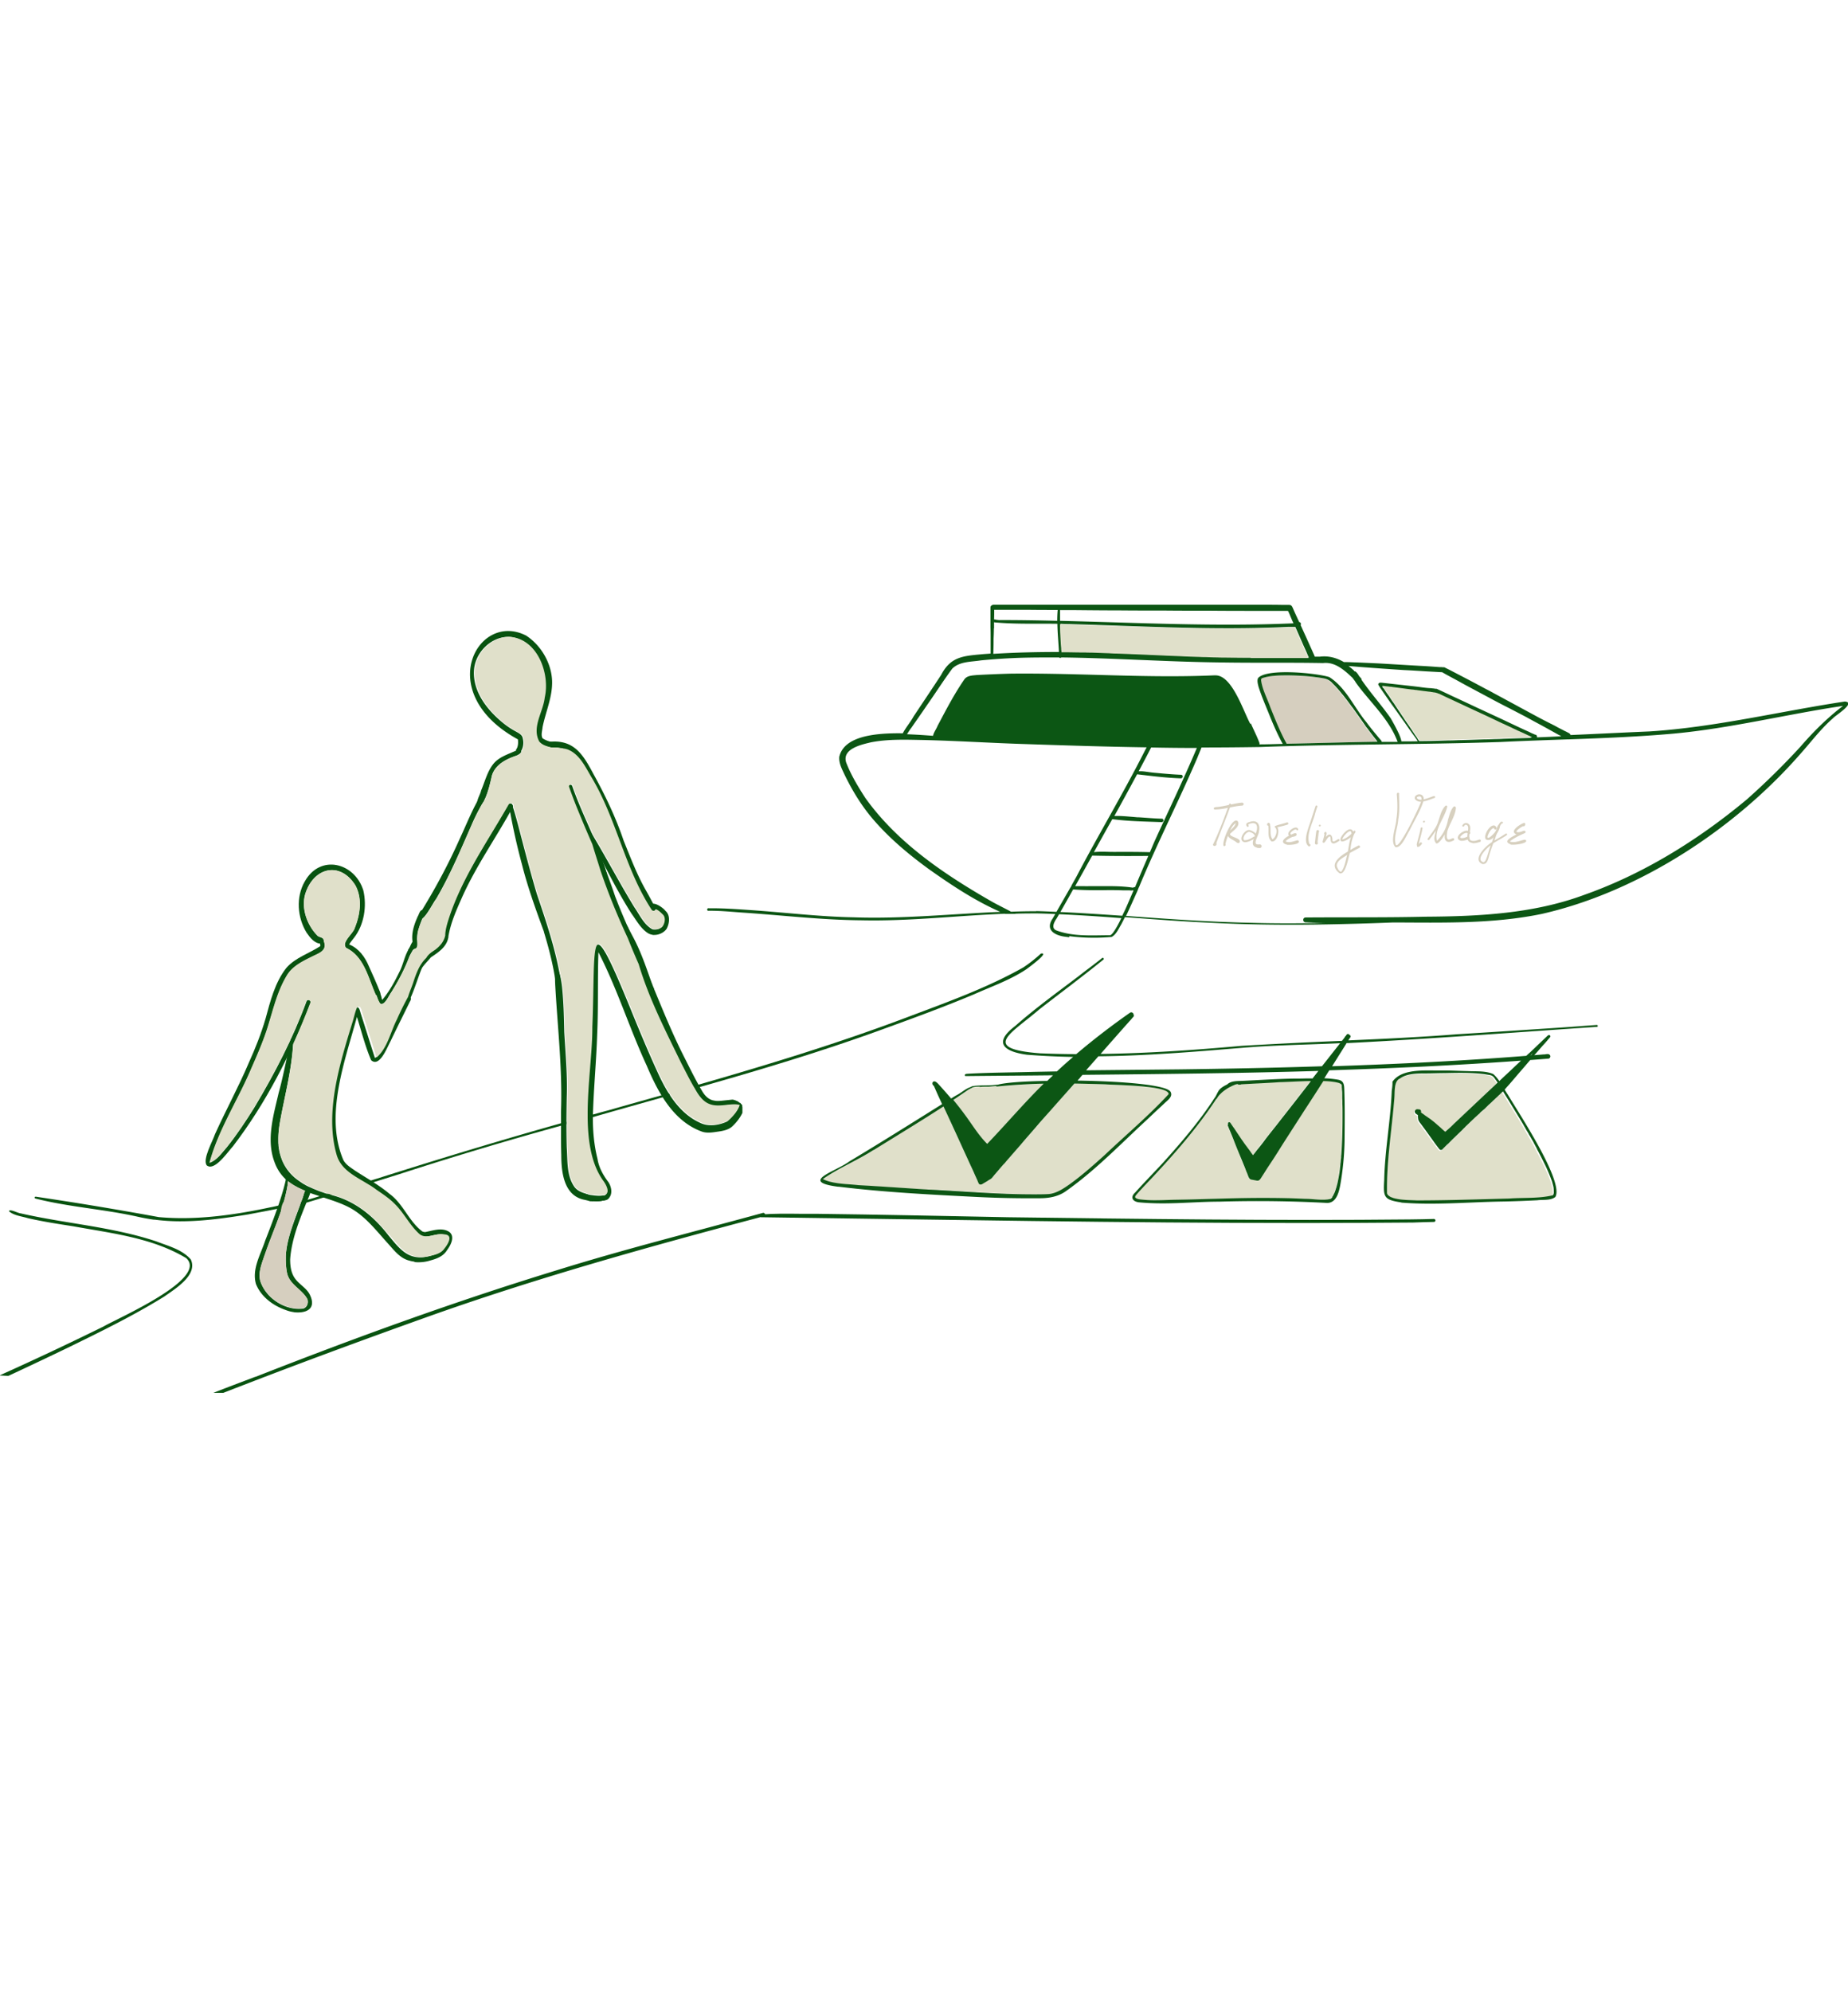 <svg xmlns="http://www.w3.org/2000/svg" width="272" height="293" fill="none"><g clip-path="url(#a)"><path fill="#085310" d="M55.543 146.55s-.207-.069-.276-.207c-1.102-2.499-1.699-5.571-4.34-6.855-.734-.871 1.057-2.087 1.286-2.958.804-1.995 1.125-4.333.07-6.259-2.297-3.623-6.2-2.568-7.372 1.33-.596 2.086.276 4.516 1.769 6.053.275.321.803.229.941.619.069.229-.046.527-.299.596-.987.046-1.699-.894-2.204-1.628-1.355-2.224-1.584-5.205-.275-7.498 2.273-4.104 7.347-2.82 8.633 1.284.551 2.339.115 5.09-1.378 6.993-.252.321-.505.62-.711.963 1.423.574 2.342 1.858 2.916 3.233.574 1.261 1.148 2.545 1.653 3.829.092.276-.16.505-.39.505h-.046.023Z"/><path fill="#085310" d="M30.792 171.656c-.115 0-.23-.069-.344-.137-.712-.849.872-3.6 1.194-4.609 1.607-3.554 3.49-6.993 5.005-10.57.942-2.086 1.791-4.219 2.434-6.42.712-2.591 1.378-5.342 3.077-7.497 1.332-1.514 3.352-2.11 4.983-3.187 0-.321-.092-.573 0-.872.137-.321.505-.137.55.161.552 1.421-.734 1.765-1.745 2.27-1.4.688-2.916 1.421-3.72 2.82-1.423 2.385-1.997 5.044-2.823 7.658-.643 2.018-1.493 3.967-2.343 5.893-1.951 4.677-4.844 9.01-6.176 13.917v-.023.046c1.056-.367 1.79-1.467 2.503-2.27 1.492-1.857 2.8-3.852 4.064-5.87 2.985-4.998 5.671-10.157 7.669-15.614.138-.367.735-.16.597.23-2.847 7.451-6.567 14.765-11.435 21.116-.666.711-2.204 2.981-3.352 2.981h-.115l-.023-.023Z"/><path fill="#085310" d="M61.01 185.665a3.885 3.885 0 0 1-.713-.137c-1.492-.344-2.388-1.674-3.375-2.729-1.538-1.719-3.077-3.668-5.074-4.861-1.24-.733-2.71-1.215-4.18-1.696l-.62-.207c-.459-.16-.918-.298-1.354-.458a10.799 10.799 0 0 1-.758-.298c-.23-.092-.459-.207-.689-.321-.069-.023-.137-.069-.206-.092 0 0-.046 0-.07-.023-.045 0-.091-.046-.114-.069-.092-.045-.16-.091-.252-.137-.115-.069-.253-.138-.368-.207-.092-.045-.16-.114-.253-.16-.091-.069-.206-.138-.298-.206l-.276-.207c-.114-.091-.206-.183-.321-.275a6.328 6.328 0 0 1-1.676-2.545c-1.263-3.302-.16-6.901.597-10.18.482-1.743.85-3.531 1.24-5.319.184-.895.367-1.766.574-2.637.367-.206.321.367.298.757v.252c-.252 3.76-1.217 7.36-1.883 11.028-.183.986-.275 1.88-.275 2.706v.412c0 .138 0 .276.023.39 0 .138 0 .252.046.39 0 .138.023.252.046.367 0 .114.046.229.069.344v.023c.023.114.045.229.091.344.023.091.046.183.092.298 0 .023 0 .046.023.068.023.092.07.184.092.276 0 0 0 .045.023.068.046.092.069.184.115.276.046.114.092.206.138.298.046.091.091.183.16.298.046.091.115.183.161.275.069.092.115.183.184.275l.207.275c.068.092.137.161.206.252 0 .023.046.046.069.069.046.069.115.115.16.184.07.068.139.137.207.206l.023.023c.092.069.161.16.253.229s.16.138.253.206c.183.138.367.276.574.413.091.069.206.138.298.206.115.069.207.138.322.184.206.137.436.252.688.367.046 0 .07.046.115.046.092.045.16.068.253.114.252.115.482.207.757.321.253.115.529.207.804.298.16.046.299.115.46.161.114.046.252.069.367.114.206.069.436.138.643.184.045 0 .069 0 .114.023 3.307.871 5.97 3.072 8.037 5.709 1.86 2.247 3.146 4.081 6.36 3.164.689-.183 1.378-.39 1.791-.986.505-.619 1.424-2.018.023-2.109-.505-.115-1.033 0-1.561.114-.735.161-1.47.344-2.136-.183-1.423-1.261-2.25-3.072-3.628-4.402-.78-.826-1.745-1.445-2.686-2.087-.092-.069-.207-.137-.299-.206-.091-.069-.206-.138-.298-.206-.207-.138-.413-.276-.643-.39-.138-.069-.276-.161-.413-.252-.712-.413-1.447-.826-2.09-1.284-.046-.046-.092-.069-.138-.115a7.335 7.335 0 0 1-1.079-.986c-.046-.046-.069-.092-.114-.138-.046-.045-.07-.091-.115-.137a36.825 36.825 0 0 0-.276-.413c-.046-.069-.069-.137-.115-.206 0 0-.069-.138-.091-.207-.024-.068-.046-.114-.07-.183a.174.174 0 0 0-.045-.092l-.07-.206c-1.836-6.237.437-13.482 2.274-19.489.253-.757.39-1.582.712-2.293.574-.413.666.573.803.917.69 2.133 1.355 4.288 2.044 6.42.023 0 .069 0 .092-.023 1.538-1.375 1.998-3.76 2.916-5.525a44.044 44.044 0 0 1 1.63-3.302s0-.023.023-.046c.092-.115.253-.183.413-.115a.412.412 0 0 1 .161.115c.138.161.046.436-.069.596-.964 1.972-1.951 3.944-2.893 5.916-.46.825-1.584 3.852-2.824 2.728-.873-2.04-1.424-4.242-2.09-6.374-1.768 6.512-4.799 14.514-1.997 21.071.39.711 1.079 1.101 1.722 1.559.78.505 1.561.986 2.342 1.468.138.091.252.16.39.252.804.527 1.608 1.077 2.342 1.697 2.021 1.467 2.848 4.058 4.822 5.525a.93.93 0 0 0 .437.092c1.125-.206 2.41-.711 3.49-.046.964.665.252 1.995-.299 2.729-.528.871-1.47 1.238-2.41 1.49a5.788 5.788 0 0 1-1.746.275c-.23 0-.436 0-.666-.046l.046-.046Z"/><path fill="#085310" d="M56.118 147.742s-.115-.023-.184-.069a4.295 4.295 0 0 1-.643-2.132c.322-.711.873 1.192.896 1.399 0 .068.045.137.068.206 1.102-1.284 1.883-2.797 2.618-4.288.551-1.146.735-2.499 1.515-3.508.092-.091.23-.091.345 0a.284.284 0 0 1 .092.321c-.184.413-.46.803-.62 1.215-.69 1.812-1.608 3.531-2.64 5.182-.3.367-.827 1.674-1.401 1.674h-.046Zm3.72-.114s-.069-.023-.092-.092c.138-1.009.643-1.949.965-2.935.436-1.33.895-2.637 1.928-3.623.322-.55.827-.871 1.332-1.215.689-.504 1.24-1.146 1.424-1.949.137-.39.711-.16.574.23-.276 1.352-1.493 2.132-2.55 2.843-.39.481-.849.917-1.216 1.421-.367.413-1.768 5.342-2.342 5.342l-.023-.022Zm1.332-8.14c-.161 0-.345-.275-.368-.504-.367-1.399.115-2.866.689-4.128.206-.321.321-1.1.827-.894.137.069.206.252.16.413-.275.734-.597 1.444-.826 2.201-.322.917-.276 1.766-.253 2.683-.046.183-.138.252-.23.252v-.023Zm-17.912 53.606a4.601 4.601 0 0 1-1.17-.298c-1.884-.642-3.652-1.949-4.41-3.829-.642-2.201.69-4.356 1.355-6.397a159.596 159.596 0 0 0 1.745-4.631c.07-.184.115-.344.184-.528.39-1.146.758-2.315 1.033-3.485.023-.069.046-.206.07-.367.068-.389.137-.894.413-.665-.023.321-.046.619-.092.94v.046a2 2 0 0 1-.046.367v.069c0 .092-.023.206-.046.298a28.48 28.48 0 0 1-.643 2.683c-.046.183-.115.344-.16.527a30.49 30.49 0 0 1-.46 1.33c-.046.137-.092.252-.138.39-.574 1.582-1.24 3.164-1.79 4.746-.047.137-.093.252-.139.39-.068.183-.114.343-.183.527-.368 1.078-.758 2.155-.482 3.279.803 2.568 3.72 4.448 6.36 4.081.574-.207.735-.803.597-1.33-.758-1.444-2.572-2.109-2.985-3.783a9.419 9.419 0 0 1-.207-2.247v-.344c0-.115 0-.229.023-.344 0-.206.046-.413.07-.619.298-2.086 1.124-4.15 1.859-6.168.046-.137.115-.298.16-.435 0 0 .024-.069.047-.115.046-.115.069-.206.114-.321.046-.115.092-.252.138-.367.069-.16.115-.344.16-.504.047-.092.07-.207.093-.298 0-.069.046-.138.069-.207.023-.068.069-.137.092-.206.114-.161.252-.252.482-.183.183.068.298.275.275.481v.069c-.115.298-.23.619-.367.917-.07.138-.115.298-.184.436-1.08 2.682-2.181 5.434-2.388 8.323 0 1.031.138 2.086.78 2.911.644.849 1.677 1.353 2.136 2.339.896 1.88-.321 2.568-1.745 2.568-.206 0-.436 0-.666-.046h.046Z"/><path fill="#085310" d="M65.692 138.089s-.069 0-.092-.023c-.16-.068-.16-.298-.16-.435.045-.665.206-1.353.39-1.972 1.928-6.236 5.763-11.602 8.955-17.242.252-.39.918 0 .666.413-2.48 4.539-5.511 8.781-7.578 13.527-.734 1.651-1.47 3.348-1.814 5.113-.046.23-.091.642-.344.642h-.046l.023-.023Zm-3.833-2.82s-.115-.023-.138-.069c-.207-.298.069-.687.206-.963 2.136-3.462 4.065-7.039 5.718-10.753 1.033-2.201 1.883-4.425 3.145-6.489v.184c0 .183.046.344.161.481.07.092.161.138.276.184a31.204 31.204 0 0 0-1.837 3.599c-1.63 3.715-3.169 7.383-5.212 10.868-.414.482-1.608 2.958-2.273 2.958h-.046Zm14.098-24.9c.092-.115.207-.252.299-.39 0 .184 0 .367.045.528a2.315 2.315 0 0 0-.344-.161v.023Zm10.537 65.896c-.16-.207-.298-.436-.459-.642.23.114.482.183.735.252.069.115.138.206.184.298.046.092.114.184.16.275-.23-.046-.436-.114-.643-.16l.023-.023Zm2.895-.069s-.16-.115-.23-.138c-.046-.045-.092-.114-.138-.16.69-.39.092-1.468-.23-1.926-4.132-5.434-1.652-16.119-1.698-22.699.505-12.656-.735-18.664 5.878-2.407 1.194 2.934 2.41 5.846 3.72 8.712 1.354 3.027 3.191 6.214 6.314 7.635 1.24.642 2.824.39 4.041-.183.804-.734 1.676-1.651 1.837-2.751.023 0 .046.022.069.045l.138.138c.046.046.069.092.114.138 0 0 .023.045.046.068v.069c0 .069 0 .138.023.184v.848c-.344.734-.872 1.398-1.4 1.903-.551.573-1.355.734-2.113.848-.803.115-1.63.275-2.411.023-4.248-1.513-6.498-5.801-8.15-9.698-2.55-5.503-4.34-11.327-7.119-16.715-.138 4.012 0 8.071-.184 12.083-.115 3.646-.459 7.36-.597 10.983-.115 2.453.046 4.952.643 7.337.207 1.307.85 2.43 1.63 3.462.575.94.529 1.949-.068 2.43-.046-.069-.115-.137-.184-.206l.069-.023Zm-3.354-.298s.023.069.046.092a.175.175 0 0 0-.046-.092Z"/><path fill="#085310" d="M80.065 137.126c-1.194-3.255-2.388-6.534-3.237-9.905a92.869 92.869 0 0 1-1.837-8.254c-.046-.252-.16-.596.115-.711.138-.045.275.069.275.184.345 1.009.62 2.018.896 3.049.872 3.348 1.745 6.718 2.732 10.043 1.378 4.081 2.801 8.254 3.49 12.542-.092.114-.183.252-.206.389-.092.321-.115.665-.184.986-.046.23-.092.482-.138.711-.275-3.072-1.033-6.122-1.929-9.057l.023.023Zm13.823 4.265c-2.158-4.265-4.064-8.644-5.58-13.138-.413-1.307-.849-2.614-1.216-3.921.046.115.115.207.16.298.253.436.506.872.758 1.33.184.39.345.871.69 1.147a.723.723 0 0 0 .16.114c.574 1.582 1.17 3.141 1.676 4.678a101.054 101.054 0 0 0 2.939 6.855c.046.092.092.206.115.298.16.39.321.803.505 1.192.138.276.253.574.367.872.046.114.115.252.161.39a.749.749 0 0 0-.758-.069l.023-.046Zm-17.955-31.022s.092-.137.115-.183c.23-.436.23-.917.183-1.376-12.56-6.856-5.9-18.939 1.217-15.27 2.205 1.444 3.72 4.058 3.812 6.672.069 2.362-.942 4.517-1.4 6.787-.047.573-.276 1.169 0 1.651.688.458 1.492.596 2.295.756.138.252.322.459.528.642l.161.161c-.482-.138-.987-.184-1.47-.207h-.32c-.667-.16-1.332-.344-1.792-.871-1.125-2.109.574-4.356.804-6.489.826-3.53-1.08-8.598-5.12-8.919-2.733-.069-5.098 2.408-5.19 5.067-.115 3.096 1.998 5.732 4.271 7.59a11.8 11.8 0 0 0 1.975 1.307c.39.229.872.458.941.963a2.44 2.44 0 0 1-.413 2.132 1.553 1.553 0 0 0-.666-.413h.069Z"/><path fill="#085310" d="M70.492 118.463s-.138-.046-.23-.092c-.138-.688.413-1.376.551-2.041.528-1.238.873-2.636 1.653-3.714.919-1.307 2.48-1.628 3.812-2.316a.366.366 0 0 1 .344.046c.345.39-.298.711-.597.848-1.515.505-3.122 1.307-3.627 2.935-.138.642-.919 4.334-1.837 4.334h-.069Zm25.578 15.614s-.206-.069-.252-.161c-3.995-6.075-5.19-13.458-8.932-19.626-.872-1.49-1.745-3.325-3.467-3.967-.184-.068-.39-.091-.574-.137a5.203 5.203 0 0 0-1.447-.184 2.312 2.312 0 0 1-.62-.252c-.206-.114-.321-.527 0-.573 3.674-.413 5.029 1.834 6.567 4.723 1.746 3.164 3.307 6.42 4.455 9.836 1.01 2.477 1.952 4.999 3.283 7.314.483.849.896 1.651 1.355 2.5.092.16.069.389-.115.481-.069.046-.114.046-.183.046h-.069Zm-6.935-5.388h-.069a180.593 180.593 0 0 1-3.995-9.149c-.482-1.215-.964-2.43-1.4-3.668-.115-.344.413-.55.55-.206 1.493 4.31 3.79 8.345 5.03 12.725.16.091.068.344-.116.344v-.046Z"/><path fill="#085310" d="M96.047 137.562a1.785 1.785 0 0 1-.666-.229c-1.08-.688-1.7-1.88-2.434-2.889-1.447-2.27-2.71-4.632-3.95-7.039-.85-1.789-1.814-3.531-2.571-5.365 0-.161.252-.161.275 0 .276.481.574.917.85 1.398 1.975 3.325 3.788 6.764 5.81 10.066.803 1.146 1.4 2.568 2.663 3.255.459.115.987 0 1.354-.321.414-.458.574-1.398.07-1.834-.3-.321-.69-.688-1.103-.802-.252-.069-.666-.115-.62-.482.253-.894 1.883.252 2.204.711.758.642.62 1.857.184 2.66-.39.55-1.102.894-1.79.894h-.276v-.023Zm-9.046 39.23c-.16 0-.344-.069-.505-.115-.184-.045-.345-.091-.482-.114-3.031-.596-3.399-4.059-3.399-6.581-.069-2.109-.023-4.218-.045-6.328.23-6.259-.506-12.473-.85-18.709-.184-3.921.712-2.431 1.01.321.23 2.178.276 4.425.322 6.603.183 3.187.482 6.374.367 9.561-.046 2.476-.069 4.976 0 7.429.138 1.995-.046 4.127 1.125 5.801.39.527.965.779 1.562.963.23.091.436.16.688.229.07.115.138.206.184.298.115.206.23.413.367.619h-.367l.023.023Zm22.02-13.757s-.046-.206-.069-.298c-.712-.229-1.447-.137-2.182-.069-.757.092-1.515.161-2.25-.068-1.01-.321-1.653-1.193-2.181-2.064-.758-1.307-1.447-2.637-2.136-3.989-2.41-4.976-5.005-9.951-6.475-15.294-.069-.389-.688-2.269 0-1.696.023.069.07.16.092.206 2.411 5.388 4.386 10.96 7.095 16.21.781 1.56 1.585 3.165 2.48 4.678.367.596.873 1.123 1.561 1.284.092 0 .184.046.253.046.413.091 1.056 0 1.699-.069.299-.023.62-.069.919-.092.091 0 .183.046.275.069.092.023.161.046.253.092.092.045.183.068.252.114.023 0 .046.023.069.046.069.046.115.092.184.138l.138.137c.046.046.068.092.114.138 0 0 .023.046.046.069v.068c0 .069 0 .138.023.184v.413c-.137-.023-.252-.138-.298-.299l.138.046Z"/><path fill="#085310" d="m108.975 162.324-.069-.068c.046.023.069.068.115.091l-.023-.023h-.023Zm-21.606 14.285c-.138 0-.253-.046-.345-.046-.344-.115-1.79-.321-1.584-.803.069-.137.23-.16.344-.091 1.126.206 2.32.412 3.468.252.114 0 .252.023.321.137.184.505-.46.642-1.171.642-.367 0-.758-.045-1.033-.068v-.023Z"/><path fill="#085310" d="M87.345 176.678a2.248 2.248 0 0 1-.574-.115 4.888 4.888 0 0 1-.804-.298.156.156 0 0 1-.092-.184c.069-.16.23-.068.344-.045.965.137 1.906 0 2.87-.092.115 0 .207.092.253.206 0 .459-.597.596-1.217.596-.252 0-.528 0-.757-.046l-.023-.022Z"/><path fill="#085310" d="M87.16 176.723c-.252-.045-.459-.068-.573-.137-.184-.092-.781-.206-.666-.482a.123.123 0 0 1 .183-.023c.965.184 1.93.069 2.87-.16a.355.355 0 0 1 .368.206c.069.482-.712.642-1.47.642-.252 0-.505 0-.711-.046Z"/><path fill="#085310" d="M87.093 176.723s-.184-.023-.253-.045c-.344-.092-.643-.253-.987-.367-.16-.092 0-.321.115-.253.918.344 1.928.069 2.87-.068a.282.282 0 0 1 .321.183c.07.436-.78.596-1.492.596-.207 0-.413 0-.574-.023v-.023Zm8.174-32.626s-.091-.023-.114-.069c-.919-1.972-1.723-3.99-2.641-5.984a29.788 29.788 0 0 0-.574-1.239c-.046-.091 0-.183.092-.229.092-.046.183 0 .23.092.459 1.009.918 1.995 1.377 2.98.643 1.376 1.286 2.752 1.837 4.173.092.138-.046.298-.184.298h-.023v-.022Z"/><path fill="#085310" d="M95.565 144.67s-.07 0-.115-.069c-1.355-2.476-2.411-5.136-3.536-7.75-.23-.55-.46-1.077-.712-1.628-.046-.091 0-.183.069-.229.069-.046.184 0 .23.069a165.774 165.774 0 0 0 2.09 4.7c.09.321 2.456 4.861 1.974 4.861v.046Z"/><path fill="#085310" d="M95.404 144.67s-.183-.069-.23-.184c-1.699-3.141-2.87-6.534-4.316-9.813-.115-.229.252-.39.344-.161 1.401 3.073 2.618 6.237 4.133 9.241.092.275.529.573.253.848a.248.248 0 0 1-.16.069h-.024Z"/><path fill="#085310" d="M95.978 145.862s-.207-.092-.23-.206a76.67 76.67 0 0 0-3.1-7.544c-.23-.527-.505-1.054-.757-1.582-.07-.114 0-.275.115-.344.137-.068.275 0 .344.115.23.459.482.94.712 1.376 1.286 2.338 2.135 4.929 3.008 7.428.069.23.344.528.046.688-.023 0-.07.023-.092.023h-.046v.046ZM22.71 179.498a29.914 29.914 0 0 1-2.411-.436c-4.983-1.123-10.15-1.422-15.086-2.683-.069-.023-.138-.091-.115-.16 0-.069.092-.115.161-.115 6.039.894 12.1 1.903 18.093 3.004 5.488.504 11.114-.298 16.487-1.445.39-.068.758-.16 1.148-.252l.55-.137h.116c.046 0 .092.068.114.114v.252l-.023.023s-.045.046-.068.046h-.023c-.046.023-.092.046-.161.069-.069 0-.16.023-.23.023-.16.023-.298.069-.459.092-1.423.298-2.847.55-4.27.825-3.261.527-6.59 1.009-9.92 1.009a28.29 28.29 0 0 1-3.926-.252l.023.023ZM0 202.38a482.638 482.638 0 0 0 15.2-7.153c2.136-1.239 15.568-7.062 12.193-10.089-5.006-3.003-10.976-3.645-16.624-4.677-2.227-.344-4.455-.688-6.659-1.192-.918-.276-2.066-.39-2.778-1.009 0-.275.55-.092 1.033.091.299.115.574.207.666.207 6.613 1.513 13.501 1.972 19.976 4.127 1.768.688 3.812 1.192 5.075 2.66 1.079 2.292-2.32 4.333-3.904 5.456-4.477 2.775-9.207 5.09-13.937 7.406a643.573 643.573 0 0 1-9.001 4.265c-.413 0-.804-.046-1.217-.046L0 202.38Zm37.633.229c14.603-5.732 29.344-11.097 44.338-15.683 10.011-3.118 20.206-5.663 30.332-8.437a.259.259 0 0 1 .298.206c.023.138-.068.252-.206.298-16.624 4.403-33.18 8.988-49.39 14.766-10.08 3.6-20.137 7.314-30.125 11.212h-1.47c2.044-.803 4.11-1.582 6.177-2.362h.046Zm6.729-25.771c1.309-.39 2.617-.78 3.926-1.192.207.069.437.137.643.183-1.584.482-3.145.963-4.73 1.422.046-.138.115-.298.16-.436v.023Zm9.275-2.82c.62-.183 1.24-.39 1.86-.573 9.253-2.935 18.53-5.755 27.875-8.369v.367a551.116 551.116 0 0 0-24.638 7.36l-4.684 1.467a3.99 3.99 0 0 1-.413-.252Zm32.767-9.768c1.034-.275 2.067-.573 3.123-.848 2.962-.848 5.924-1.674 8.909-2.522.069.092.138.206.184.298-4.041 1.146-8.083 2.27-12.124 3.439h-.069v-.39l-.023.023Zm15.545-4.379c10.7-3.072 21.377-6.305 31.779-10.249 5.717-2.155 11.549-4.241 16.876-7.245a20.267 20.267 0 0 0 2.595-2.041c1.424-.275-1.952 2.156-2.09 2.27-2.388 1.605-5.12 2.545-7.738 3.715-4.156 1.742-8.357 3.301-12.605 4.838-9.391 3.462-18.989 6.328-28.633 9.056-.069-.114-.115-.206-.184-.298v-.046Z"/><path fill="#085310" d="M112.005 179.131c-.114-.046-.16-.184-.114-.275.046-.092.137-.115.229-.138 1.883-.137 3.766-.114 5.649-.092h2.388c9.414.115 18.828.321 28.242.505 19.724.252 39.425.527 59.149.321 1.171 0 2.342-.046 3.513-.069.275 0 .298.436 0 .436-1.034.023-2.067.046-3.077.091-5.465.046-10.93.069-16.372.069-26.543 0-53.086-.504-79.607-.848Zm24.5-4.058c-3.398-.207-6.773-.459-10.172-.642-.918-.115-1.951-.138-2.962-.276-.803-.114-1.584-.275-2.25-.619 1.493.757 3.536.688 5.189.895 3.399.183 6.797.435 10.172.642 5.97.275 11.94.871 17.91.687 1.148-.137 2.113-.802 3.031-1.444 1.814-1.307 3.49-2.797 5.143-4.288 3.123-2.98 6.475-5.8 9.414-8.965-2.916 3.165-6.268 5.985-9.414 8.965-1.676 1.491-3.329 2.981-5.143 4.288-.918.619-1.883 1.307-3.031 1.444-.781.023-1.584.046-2.365.046-5.189 0-10.378-.481-15.545-.71l.023-.023Zm31.366 1.444c-.253-.046-.62-.069-.781-.298v-.046.023c.184.229.528.252.781.298 1.63.206 3.26.069 4.89.023 4.57-.069 9.116-.298 13.685-.275 1.906 0 3.835.046 5.741.137 1.239 0 2.502.298 3.696 0 .138-.137.253-.298.368-.504l.138-.275c-.046.092-.069.16-.115.229 0 0 0 .023-.023.046v.023c0 .023-.023.046-.046.069 0 0 0 .023-.023.046v.045c0 .023-.046.069-.069.092 0 .023-.046.046-.069.069 0 0 0 .023-.023.023l-.023.023-.069.069c-1.194.321-2.457.022-3.696 0-1.906-.115-3.835-.138-5.741-.138-4.569 0-9.115.206-13.685.275-.964 0-1.906.069-2.87.069-.666 0-1.355-.023-2.021-.115l-.045.092Z"/><path fill="#D6CFBF" d="M189.179 109.177c-.872-1.628-1.561-3.348-2.25-5.09-.459-1.307-1.148-2.522-1.355-3.921v-.183c0-.023 0-.046.023-.07 0 0 0-.022.046-.045l.046-.046s.023 0 .023-.023c1.24-.413 2.595-.413 3.903-.413 1.7.046 3.399.138 5.052.436.459.069.895.298 1.263.619.206.184.39.39.574.596a2.4 2.4 0 0 1 .229.253c.115.114.207.252.322.366.138.161.275.344.413.505.115.16.253.298.368.458.091.115.16.23.252.321l.207.275c.138.184.252.344.39.528l.207.275c.138.183.252.367.39.527.138.184.253.367.39.551.414.596.827 1.192 1.24 1.765.046.046.069.115.115.161.115.16.23.321.368.481.321.436.665.871 1.01 1.307.069.092.161.206.252.344-4.477.069-8.932.206-13.409.298a1.027 1.027 0 0 0-.138-.275h.069Z"/><path fill="#0C5614" d="M157.354 137.929c-.275-.046-.551-.069-.826-.115-1.539-.275-2.664-1.123-1.562-2.682.115-.207.23-.413.368-.619a97.783 97.783 0 0 0-2.595-.092c-1.102 0-2.227 0-3.329.046 0 0 .046 0 .046.023h-1.493s-.046 0-.069-.023c-7.049.275-14.075 1.123-21.124.963-5.809-.046-11.573-.734-17.359-1.124-1.699-.114-3.421-.298-5.12-.275h-.046c-.069 0-.161-.069-.161-.16 0-.138.115-.253.253-.207 1.997-.023 3.972.115 5.947.252 5.12.344 10.263.986 15.384 1.078 7.209.252 14.373-.504 21.56-.802-3.719-1.628-7.164-3.921-10.47-6.26-2.87-2.086-5.603-4.356-7.968-7.039-1.814-2.04-3.26-4.379-4.454-6.832-.39-.849-.896-1.743-.804-2.706.712-2.935 4.937-3.508 9.345-3.439.437-.849 1.126-1.628 1.585-2.476 1.355-2.041 2.732-4.082 4.064-6.122 1.378-2.637 3.146-2.775 5.878-3.027.459-.046.942-.069 1.401-.114v-2.362c0-.504 0-1.009-.023-1.513v-2.798c0-.137 0-.275.115-.366a.595.595 0 0 1 .298-.138h39.792c.941 0 1.883 0 2.824.023h.85c.138 0 .275 0 .39.092.069.046.115.137.161.206 0 .023.023.069.046.092.298.71.643 1.421.964 2.132.138 0 .253.138.253.275 0 .069 0 .115-.046.16.275.597.528 1.17.804 1.766.229.505.459 1.032.688 1.536.184.39.345.78.529 1.17.022.069.045.114.068.183h.758c1.286-.16 2.48.183 3.536.803h.413c.483 0 .965.045 1.447.045l3.077.138c2.089.115 4.202.252 6.291.367.942.046 1.883.115 2.824.183.161 0 .322 0 .483.023h.206c.046 0 .115.046.161.069l.689.344c1.722.894 3.444 1.788 5.143 2.705.437.23.896.459 1.332.711.436.23.85.459 1.286.688.872.482 1.745.94 2.617 1.422l2.549 1.375c.643.344 1.309.688 1.952 1.009.023 0 .069.023.092.046.275.138.551.275.826.436.345.183.712.367 1.057.55l.137.069c.069.023.161.068.23.114.115.046.207.115.321.161 0 0 .161.114.207.229v.046c3.88-.161 7.738-.367 11.618-.527 9.713-.619 19.196-2.958 28.771-4.403 1.722.161-1.47 2.087-1.768 2.477-1.791 1.559-3.215 3.485-4.799 5.25-9.598 10.983-23.696 20.269-38.024 23.525-7.187 1.49-14.557 1.284-21.882 1.261-8.771.344-17.565.504-26.337.068-4.385-.183-8.771-.527-13.157-.848a43.01 43.01 0 0 1-.551 1.078c-.39.642-.711 1.444-1.4 1.834-.85.069-1.722.115-2.572.115-1.217 0-2.434-.069-3.651-.23l-.046.161Zm-1.86-2.729c-.367.528-.826 1.445.046 1.743 2.48.917 5.236.688 7.807.688.184 0 .345-.23.459-.344.483-.665.873-1.422 1.24-2.178-3.054-.23-6.107-.436-9.161-.574-.138.23-.253.436-.391.665Zm20.689-23.57c-2.71 6.305-5.81 12.381-8.45 18.71 0 0 0 .045-.023.068a5.246 5.246 0 0 0-.23.528c-.023.091-.069.16-.092.229-.551 1.215-1.079 2.43-1.653 3.623 6.085.435 12.17.894 18.254 1.008 3.72.115 7.417.092 11.137.023-.988 0-1.975-.045-2.962-.091-.437 0-.483-.688 0-.711 5.901-.046 11.825.023 17.726-.115 7.807-.046 15.843-.458 23.214-3.187 8.794-3.095 16.899-8.139 24.04-14.101a107.75 107.75 0 0 0 7.83-7.703c1.906-2.202 3.972-4.265 6.291-6.031-8.334 1.239-16.532 3.302-24.936 4.082-5.143.458-10.332.665-15.498.848h-.161c-3.307.115-6.613.229-9.919.39-11.78.39-23.559.298-35.338.733-2.847.046-5.717.069-8.565.069-.206.528-.436 1.055-.642 1.582l-.023.046Zm-20.138 22.584c3.054.138 6.085.344 9.139.551.138-.321.299-.619.436-.917.414-.918.804-1.858 1.217-2.798-.046 0-.069-.023-.114-.046-.138.069-.299.046-.46.023h-.918a47.827 47.827 0 0 0-3.1-.023c-1.447 0-2.87 0-4.294-.114a249.584 249.584 0 0 1-1.906 3.37v-.046Zm-3.513-.137c.988.023 1.975.069 2.962.115.666-1.17 1.332-2.316 1.998-3.486 0 0 .069-.114.115-.16.046-.092.092-.183.138-.298.298-.55.62-1.078.895-1.628 3.192-6.053 6.728-11.946 9.828-18.067.091-.184.206-.39.298-.574-6.199-.091-12.399-.298-18.599-.504-4.73-.161-9.46-.459-14.213-.573-2.594-.046-5.212-.161-7.784.344-1.446.344-4.247.963-3.627 2.957.711 1.858 1.745 3.554 2.824 5.228 4.684 6.557 11.549 11.189 18.415 15.133.987.573 2.02 1.054 3.031 1.605a89.49 89.49 0 0 1 3.513-.069h.16l.046-.023Zm14.236-3.462s.184-.069.299-.069a278.074 278.074 0 0 1 1.952-4.586c-2.756.023-5.511.023-8.266-.046-.827 1.491-1.654 2.981-2.503 4.494h1.125c.39 0 .735.023.826 0h3.008c1.217 0 2.411.046 3.582.23l-.023-.023Zm-5.763-5.205c.597-.092 1.584-.069 2.342-.046.482 0 .873.023.988 0 1.63 0 3.26 0 4.913.046.23-.527.437-1.032.666-1.559 2.09-4.586 4.294-9.148 6.246-13.78-2.251 0-4.478-.023-6.728-.069-.597 1.17-1.217 2.339-1.837 3.508.482-.046 1.01.046 1.515.115.345.046.689.092 1.034.115 1.217.114 2.48.229 3.697.275.137 0 .229.114.229.252 0 .137-.115.275-.252.275-2.159-.069-4.317-.344-6.453-.596a531.543 531.543 0 0 1-3.352 6.145c.597-.046 1.538.023 2.319.091.643.046 1.171.115 1.263.092 1.148.069 2.296.184 3.444.206.115 0 .207.138.207.276 0 .137-.138.229-.276.229-2.411-.092-4.844-.115-7.255-.436a523.352 523.352 0 0 0-2.733 4.907l.023-.046Zm23.099-18.962c.414.963.896 1.88 1.263 2.866a.392.392 0 0 1 0 .23c1.148 0 2.296-.046 3.444-.069-.046-.069-.092-.161-.137-.229-.712-1.33-1.309-2.706-1.86-4.082-.551-1.375-1.148-2.728-1.585-4.127-.092-.389-.229-.848-.069-1.238 1.217-1.49 8.634-.756 10.494-.16 2.457 1.559 3.651 4.471 5.465 6.649.597.825 1.262 1.605 1.905 2.384.115.138.322.321.345.505h2.342c-1.263-3.416-4.11-5.87-6.177-8.759-.092-.206-.298-.412-.436-.642-1.217-1.146-2.595-2.407-4.363-2.2-2.434-.047-4.845-.047-7.278-.047-2.664 0-5.304 0-7.968-.046-7.761-.091-15.522-.642-23.283-.733-.046.023-.069.069-.138.069h-.045c-.046 0-.092-.023-.138-.07-1.814 0-3.651 0-5.465.047a88.647 88.647 0 0 0-6.062.39c-1.423.229-3.123.137-4.202 1.215-1.309 1.765-2.48 3.622-3.742 5.411-.758 1.123-1.539 2.224-2.297 3.324-.114.115-.367.528-.62.917 1.309.046 2.618.138 3.835.23.092-.505.505-1.032.666-1.468 1.24-2.338 2.457-4.7 3.972-6.878.413-.528 1.148-.528 1.768-.596 1.676-.092 3.353-.16 5.029-.207 4.271-.046 8.541.07 12.812.184 5.695.16 11.389.32 17.083.069h.253c2.457 0 4.087 5.296 5.12 7.153l.069-.092Zm1.676-6.649s-.023 0-.046.023l-.045.046-.046.046s-.023.046-.023.069v.183c.206 1.376.895 2.614 1.354 3.921.689 1.719 1.378 3.439 2.251 5.09.046.069.114.16.137.275 4.455-.092 8.932-.229 13.387-.298-.092-.115-.161-.252-.253-.344-.344-.436-.689-.871-1.01-1.307-.115-.16-.23-.321-.367-.481a.699.699 0 0 1-.115-.161c-.414-.596-.827-1.192-1.24-1.765-.138-.184-.253-.367-.39-.551-.138-.183-.253-.367-.391-.527l-.206-.275c-.138-.184-.253-.344-.391-.528a28.112 28.112 0 0 1-.206-.275c-.092-.114-.161-.206-.253-.321a6.689 6.689 0 0 0-.367-.458c-.138-.161-.276-.344-.414-.505-.115-.114-.206-.252-.321-.366-.069-.069-.138-.161-.23-.253-.183-.206-.39-.389-.574-.596a2.267 2.267 0 0 0-1.263-.619 15.362 15.362 0 0 0-1.033-.16c-1.332-.184-2.686-.253-4.041-.276-1.309 0-2.664 0-3.904.413Zm13.548-1.009h.068c.069 0 .138.046.184.092.207.183.345.413.482.642.092.092.184.206.276.298a.44.44 0 0 1 .069.229c1.332 1.949 2.939 3.715 4.294 5.664.16.298 1.492 2.545 1.561 3.393.804 0 1.607 0 2.411-.023 0 0-.023-.023-.023-.046-.046-.069-.092-.137-.115-.183-.275-.413-.574-.803-.849-1.192-.322-.436-.62-.872-.919-1.307-.597-.826-1.171-1.651-1.768-2.477-.597-.825-1.171-1.673-1.745-2.499-.023-.046-.069-.091-.092-.137-.023-.046-.069-.092-.092-.138 0 0 0-.023-.023-.046-.046-.069-.069-.114-.114-.183-.023-.046-.069-.092-.069-.138 0-.069 0-.114.046-.16.068-.069.137-.115.229-.115h.184l.62.069 2.48.275c.964.115 1.928.206 2.893.344.367.046.735.092 1.102.115.161 0 .344.023.505.045.115 0 .207.023.322.046h.137c.069 0 .115.023.161.046l.896.413 1.308.619c.942.436 1.883.871 2.802 1.307 1.699.802 3.421 1.582 5.12 2.384.918.436 1.837.872 2.778 1.307.161.069.299.138.46.207.068.023.16.068.229.114.046 0 .115.046.138.069.069.023.138.069.207.092.068.023.137.069.229.091.092.046.184.092.253.115h.046c.069 0 .137.069.183.138.046.068.046.16.023.252 1.194-.046 2.388-.092 3.582-.161-.16-.091-.298-.16-.459-.252-.298-.16-.574-.321-.872-.481l-.62-.344c-.276-.161-.551-.298-.827-.459-.804-.435-1.584-.848-2.365-1.284-.873-.458-1.722-.894-2.595-1.353a91.935 91.935 0 0 1-2.594-1.352c-.85-.459-1.722-.917-2.572-1.376-.873-.459-1.745-.94-2.618-1.422-.642-.344-1.285-.687-1.928-1.054 0 0-.046-.023-.069-.046l-2.48-.138c-1.056-.068-2.112-.137-3.169-.183a520.235 520.235 0 0 1-6.176-.436c-.666-.046-1.332-.114-1.975-.16.299.206.574.458.827.688l.023.091Zm4.293 2.454s.138.206.207.321c0 0 .023.023.023.046.023.022.046.068.069.091.115.184.252.367.367.528.092.137.184.252.253.366.115.184.229.344.344.528.023.046.046.091.092.114 0 0 .023.046.046.069 0 0 .023.046.046.069.138.183.253.367.367.55l.368.551.643.963s.16.229.229.343c.276.413.574.826.85 1.239l.826 1.238c.115.137.207.298.299.435v.023c.023.046.046.092.092.115v.046s.092.091.115.137c0 0 .023.046.045.046 1.401 0 2.802-.046 4.202-.092.529 0 1.034-.022 1.562-.045 1.24-.023 2.48-.069 3.742-.115.552 0 1.103-.023 1.654-.046.413 0 .849-.023 1.263-.046l2.066-.069 2.067-.068c-.046 0-.069-.046-.115-.046l-.115-.046s-.138-.069-.207-.115c-.046-.023-.091-.046-.16-.068-.391-.184-.804-.367-1.194-.551-.138-.069-.276-.114-.414-.183-.183-.092-.367-.161-.528-.252-.161-.069-.321-.161-.482-.23-.528-.252-1.056-.481-1.584-.733-.161-.069-.322-.138-.482-.23-.689-.321-1.355-.642-2.044-.963a230.676 230.676 0 0 0-3.375-1.559l-2.067-.963c-.138-.068-.298-.137-.436-.206-.138-.069-.299-.138-.436-.206-.046-.023-.115-.046-.161-.069h-.046c-.069-.023-.138-.069-.207-.092h-.046c-.046 0-.069-.023-.114-.046-.092 0-.207-.023-.299-.046-.092 0-.207-.023-.298-.045-.092 0-.207-.023-.299-.046a8.516 8.516 0 0 0-.758-.092l-1.033-.138c-.069 0-.138 0-.23-.023l-.551-.068c-.941-.115-1.882-.23-2.824-.367-.138 0-.252-.023-.39-.046-.138 0-.253-.023-.391-.046-.252-.023-.505-.069-.757-.092.069.115.16.207.229.321l-.023-.091Zm-13.111-4.471h2.136c-.092-.207-.184-.39-.253-.573-.183-.436-.39-.872-.574-1.285-.298-.687-.597-1.352-.895-2.04l-.276-.62h-1.056c-10.723.528-21.446-.114-32.169-.412-.436 0-.895-.023-1.332-.046 0 .574 0 1.147.046 1.72 0 .413.046.825.069 1.238 0 .092 0 .206.023.298 0 .092 0 .206.023.298 0 .092.023.207.023.298 0 .092.023.207.023.298h.873c.597 0 1.194 0 1.791.023h1.699c.872 0 1.745.046 2.617.092.345 0 .689.023 1.011.046 2.548.091 5.12.206 7.692.32l1.745.07c.987.045 1.997.068 2.985.114.321 0 .62 0 .941.023.528 0 1.056.023 1.584.046.368 0 .712 0 1.08.023a216.5 216.5 0 0 0 3.88.046h6.383l-.069.023Zm-44.223-4.31c0 .527-.023 1.03-.046 1.558 0 .528 0 1.078-.023 1.605 0 .207 0 .39-.023.596 3.215-.206 6.452-.275 9.667-.275-.069-1.375-.207-2.774-.23-4.15-2.985-.046-5.993.069-8.978-.183-.115 0-.229-.023-.344-.046v.917l-.023-.023Zm9.736-2.706v1.605c11.457.275 22.915.87 34.35.367v-.023c-.207-.436-.391-.895-.574-1.33-.069-.16-.138-.321-.23-.482h-4.661c-2.227 0-4.432 0-6.659-.023-2.25 0-4.5 0-6.751-.023-2.273 0-4.546 0-6.819-.023-2.227 0-4.478-.023-6.705-.045h-1.951v-.023Zm-8.611 1.49c2.732 0 5.465.046 8.197.115 0-.528.023-1.078.069-1.605-1.492 0-2.985 0-4.477-.023h-4.868c0 .481 0 .94-.023 1.421h.092c.069 0 .137.023.229.046.207.023.414.069.597.046h.207-.023Z"/><path fill="#E0E0CA" d="M208.949 109.016c0-.023-.046-.069-.092-.137 0 0 0-.023-.023-.046-.023-.046-.046-.069-.069-.115v-.023c-.092-.137-.207-.275-.298-.435a40.195 40.195 0 0 0-.85-1.238c-.276-.413-.551-.826-.85-1.239-.069-.114-.16-.229-.229-.344-.207-.321-.437-.642-.643-.963l-.368-.55c-.114-.183-.252-.367-.367-.55 0 0-.023-.046-.046-.069 0 0-.023-.046-.046-.069a.415.415 0 0 0-.092-.114 11.293 11.293 0 0 1-.344-.528 3.49 3.49 0 0 1-.253-.366 4.204 4.204 0 0 0-.367-.528c0-.023-.046-.046-.069-.092 0 0 0-.022-.046-.045a3.809 3.809 0 0 1-.206-.321c-.069-.115-.161-.207-.23-.321.253.023.505.068.758.091.137 0 .252.046.39.046s.253.023.39.046c.942.115 1.883.252 2.825.367.183 0 .367.046.551.069.069 0 .16 0 .229.023l1.034.137c.252.023.505.069.757.092.092 0 .207.023.299.046.092 0 .206.023.298.046.092 0 .207.023.299.045h.023c.046 0 .069.023.115.046h.068c.069.023.138.069.207.092h.046c.046.023.115.046.161.069.137.069.298.137.436.206.138.069.298.138.436.207l2.067.962c1.125.528 2.25 1.055 3.352 1.56.689.321 1.378.642 2.044.963.16.068.321.16.482.229.528.252 1.056.481 1.584.734.161.068.322.16.482.229.184.092.368.16.528.252.138.069.276.115.414.184.413.183.803.366 1.194.55.046.023.115.046.161.069a.903.903 0 0 1 .206.114c.046 0 .069.023.115.046.046 0 .069.046.115.046l-2.067.069-2.066.068c-.414 0-.85.023-1.263.046-.551 0-1.102.046-1.653.046-1.24.046-2.503.069-3.743.115-.528 0-1.033.023-1.561.046-1.401.023-2.802.068-4.202.091 0 0-.023-.045-.046-.045l.023.091Zm-24.823-12.22c-1.286 0-2.572 0-3.88-.023-.368 0-.712 0-1.079-.023-.529 0-1.057-.023-1.585-.046-.321 0-.62 0-.941-.023a129.21 129.21 0 0 1-2.985-.115l-1.745-.069c-2.572-.114-5.121-.229-7.692-.32-.345 0-.689-.024-1.011-.046-.872-.023-1.745-.07-2.617-.092-.299 0-.574 0-.873-.023h-.826c-.597 0-1.194-.023-1.791-.023h-.873c0-.092 0-.206-.023-.298s0-.206-.023-.298c0-.092 0-.206-.023-.298 0-.092 0-.207-.023-.298l-.069-1.238c-.023-.574-.046-1.147-.046-1.697.437 0 .896.023 1.332.046 10.723.298 21.446.917 32.169.412h1.056l.276.62c.298.687.597 1.352.895 2.04.184.436.368.872.574 1.284.092.184.184.39.253.573h-8.519l.069-.045Zm24.363 79.882c-.505-.046-1.539-.023-2.48-.161a4.632 4.632 0 0 1-1.102-.252c-.138-.046-.253-.115-.367-.161-.046 0-.069-.045-.092-.068-.023-.023-.069-.046-.092-.069a.708.708 0 0 1-.23-.344c-.092-4.677.735-9.332 1.079-13.986.046-.528.023-1.055.092-1.559.069-.459.161-.895.528-1.193l.023-.023.023-.023c1.034-.779 2.595-.779 3.881-.779.895 0 1.814 0 2.732-.046 1.975-.046 3.949-.092 5.901.16.276.046.551.069.827.138a.931.931 0 0 1 .482.275c.069.092.161.184.207.275.137.184.252.367.39.574-.918.848-1.837 1.719-2.732 2.568l-2.48 2.338-1.24 1.17a14.25 14.25 0 0 0-.62.596c-.207.183-.413.389-.62.55h-.023c-.161-.138-.299-.275-.459-.39-.161-.137-.322-.298-.482-.435a11.18 11.18 0 0 0-.988-.849c-.161-.114-.344-.252-.505-.367a6.996 6.996 0 0 1-.528-.367c-.161-.114-.344-.229-.505-.366-.023 0-.069-.046-.092-.069 0-.023.023-.046.023-.069a.33.33 0 0 0-.23-.367c-.137-.023-.321-.069-.459 0-.046.023-.115.046-.138.115l-.069.137c-.068.161.046.344.184.436.092.069.184.115.253.161v.321c0 .114.023.275.069.412.046.184.183.344.298.482.23.298.436.596.666.894.321.436.62.871.941 1.307.299.435.62.848.919 1.261l.206.275.138.138c.023 0 .069.045.115.045h.023s.092 0 .138-.022c.069-.046.115-.115.183-.161l.161-.16c.138-.138.276-.299.436-.436.115-.115.253-.229.368-.344l.482-.482c.436-.412.85-.825 1.286-1.238l.069-.068c.023-.046.092-.092.138-.138.068-.046.137-.138.206-.206.023 0 .069-.069.092-.092l.344-.344c.184-.183.391-.367.574-.573.161-.138.322-.321.506-.482.069-.068.137-.137.229-.206l.023-.023c.092-.092.184-.183.299-.275.023 0 .046-.046.092-.069l.068-.069.046-.046.046-.045c.069-.069.161-.161.253-.23 0 0 .023-.023.069-.046l.069-.068s.046-.046.069-.046c.045-.046.114-.115.183-.161l.207-.206.046-.046c.092-.092.206-.183.298-.298l.023-.023c.069-.046.115-.114.184-.16.023-.023.069-.046.092-.092.092-.092.206-.206.344-.321.092-.092.184-.183.299-.275.092-.092.183-.184.298-.275.092-.069.184-.161.253-.253.183-.16.367-.366.551-.527l.092-.092c.069.115.137.207.206.321a253.207 253.207 0 0 1 2.825 4.632c.091.183.252.436.413.734.138.229.275.504.436.779.115.184.23.39.345.596.023.046.068.115.091.161.069.114.115.206.184.321.069.114.138.229.184.344.069.114.115.229.183.344.023.068.069.114.092.183.069.115.138.229.184.367.321.596.643 1.238.941 1.857.069.115.115.252.184.367.368.802.712 1.559.919 2.224 0 .046.023.092.046.16.068.253.137.482.183.711.115.528.092.94-.092 1.17-2.066.504-4.293.321-6.429.481-4.454.115-8.909.275-13.363.275h-.253l.138-.114Zm-40.618-.161c-.253-.046-.62-.069-.781-.298v-.115c.023-.114.115-.206.184-.298.803-.94 1.699-1.834 2.548-2.751 3.33-3.531 6.521-7.245 9.185-11.304l.023-.023c.023-.023.046-.069.092-.091.023-.046.046-.069.068-.115.023-.046.069-.092.092-.138.046-.068.092-.137.138-.183.023-.023.046-.069.092-.092.023-.023.069-.046.092-.069.046-.045.069-.091.115-.137.046-.046.068-.092.114-.115.184-.183.391-.321.597-.458l.207-.138c.069-.046.161-.092.23-.137a.683.683 0 0 1 .183-.092c.069-.023.115-.069.184-.092a7.01 7.01 0 0 1 .62-.252c.115 0 .23-.046.344-.069h.276c.069 0 .115 0 .161-.023 1.905-.114 3.811-.183 5.694-.321.39 0 1.286-.023 2.342-.069.689-.023 1.447-.068 2.227-.068-.091.114-.183.252-.275.366-1.447 1.835-2.87 3.692-4.317 5.526-.689.894-1.401 1.789-2.089 2.66a32.25 32.25 0 0 0-1.08 1.398c-.16.207-.344.436-.505.642-.092.115-.16.207-.252.321-.069-.091-.115-.16-.184-.252 0 0-.046-.069-.069-.091-.138-.207-.298-.413-.459-.642-.23-.321-.482-.665-.735-1.009a36.066 36.066 0 0 0-.689-1.009l-.689-1.032c-.114-.16-.206-.321-.321-.458-.069-.092-.115-.184-.184-.276 0 0-.16-.137-.275-.068-.092.068-.115.183-.046.275-.069.023-.115.114-.069.183.092.207.161.413.253.619.183.459.367.917.574 1.399.39.94.78 1.88 1.148 2.843l.62 1.513c.091.207.183.436.252.642.046.115.092.252.138.367.069.161.138.321.253.459.114.114.275.137.436.16.092 0 .161.046.252.046l.414.069h.092a.327.327 0 0 0 .275-.138c.023-.046.069-.069.092-.114 0 0 .069-.069.092-.115.023-.046.046-.092.069-.115.114-.183.252-.39.367-.573.276-.413.551-.848.827-1.284.505-.802 1.033-1.582 1.538-2.384.597-.941 1.217-1.904 1.814-2.844l1.86-2.889c.895-1.398 1.814-2.797 2.709-4.195.919.023 1.722.091 2.205.252.046 0 .068 0 .091.023.046 0 .092.046.138.069.046.022.069.045.115.068.023 0 .069.046.092.069.023.046.069.069.069.115v.344c0 .091 0 .183.023.275 0 .206.023.413.046.619v.688c0 .275.023.573.023.871 0 .481.023.986.023 1.536v.413a75.59 75.59 0 0 1-.184 5.526c0 .137 0 .275-.023.389 0 .23-.046.436-.069.665 0 .138-.023.275-.046.413l-.069.619c0 .138-.046.275-.046.39-.023.206-.069.39-.092.573 0 .115-.045.252-.068.367 0 .115-.046.229-.069.344l-.069.344a36.65 36.65 0 0 1-.207.779.327.327 0 0 1-.046.138.319.319 0 0 1-.046.137s-.069.161-.092.253c0 0-.045.114-.068.183 0 .046-.046.092-.069.138-.046.091-.069.16-.115.229 0 0 0 .023-.023.046 0 0 0 .046-.023.046 0 .023-.023.045-.046.068 0 0 0 .023-.023.046v.046c0 .023-.046.069-.069.092 0 .023-.046.046-.069.069 0 0 0 .023-.023.045l-.023.023-.069.069c-1.194.321-2.456.023-3.696 0-1.906-.114-3.835-.137-5.741-.137-4.569 0-9.115.206-13.685.275-.964 0-1.905.069-2.87.069-.666 0-1.354-.023-2.02-.115l.069-.023Zm-25.97-12.61a33.994 33.994 0 0 0-1.585-2.018c.758-.505 1.493-1.009 2.228-1.513.046 0 .092-.046.114-.069l.368-.184a.47.47 0 0 0 .115-.068c.344-.115.711-.092 1.079-.115.436-.023.849-.069 1.286-.023.344 0 .711-.046 1.102-.092a.209.209 0 0 0 .161.069c1.4-.114 2.778-.229 4.178-.321.896-.046 1.769-.069 2.664-.092-2.893 2.844-5.488 5.939-8.312 8.851-1.332-1.33-2.273-2.958-3.398-4.448v.023Z"/><path fill="#E0E0CA" d="M136.505 175.073c-3.398-.207-6.773-.459-10.172-.642-.918-.115-1.951-.138-2.962-.276-.803-.114-1.584-.275-2.25-.619 2.319-1.605 5.052-2.728 7.463-4.287 3.444-2.132 6.911-4.219 10.286-6.42.896 1.926 1.768 3.852 2.664 5.778.436.963.895 1.949 1.331 2.912.23.481.437.963.666 1.467.092.184.161.367.253.55.069.138.138.298.184.436 0 .046.046.092.069.161.045.091.137.16.229.183h.092c.115 0 .23-.069.344-.138l.689-.412c.115-.069.253-.138.368-.23.046-.023.091-.068.137-.091l.138-.138c.138-.16.276-.344.413-.504.368-.413.735-.872 1.126-1.307.045-.046.091-.115.16-.184l.069-.068.115-.115c.069-.069.138-.161.23-.275 0 0 .046-.069.091-.115 0 0 .115-.137.184-.206l1.86-2.133c.712-.825 1.447-1.65 2.158-2.499a210.4 210.4 0 0 1 2.182-2.476 613.8 613.8 0 0 0 3.513-3.967c1.538.023 3.077.069 4.638.115 1.24.115 9.299.161 9.253 1.445-2.916 3.164-6.268 5.984-9.414 8.965-1.676 1.49-3.329 2.98-5.143 4.287-.919.619-1.883 1.307-3.031 1.445-.781.023-1.584.023-2.365.023-5.189 0-10.379-.482-15.545-.711l-.023.046Z"/><path fill="#085310" d="M59.975 140.818c-.344-.115.138-.55.16-.757.139-.367.276-.779.644-.963.092-.16.092-.344.115-.504 0-.115.114-.184.23-.184.435.046.137 1.101-.23 1.147-.39.275-.483.756-.735 1.123 0 .092-.069.161-.138.161l-.046-.023Z"/><path fill="#085310" d="M60.25 140.176h-.046c-.345-.161-.046-.505.069-.711.137-.298.252-.573.413-.825.138-.207.184-.665.505-.596a.21.21 0 0 1 .16.252c-.137.619-.62 1.077-.918 1.605.07.114-.045.275-.16.275h-.023Z"/><path fill="#085310" d="M60.388 139.992s-.092-.046-.115-.137c.07-.23.39-.344.506-.551.137-.481 0-1.008 0-1.49 0-.115.068-.206.183-.229.482-.138.368 1.559.276 1.811-.092.184-.299.252-.437.39-.091.069-.275.229-.39.229l-.023-.023Z"/><path fill="#085310" d="M60.503 139.901h-.046c-.459-.253.184-.665.482-.688.07-.528-.045-1.009-.068-1.514 0-.114.068-.229.183-.229.39.046.23.642.345.917.023.436.137 1.238-.46 1.261a.543.543 0 0 0-.206.138c-.023.092-.115.138-.207.138h-.023v-.023Z"/><path fill="#D7D0BF" d="M178.546 124.264c.919-1.903 1.654-3.944 2.388-5.939.092-.16.322-.023.23.138-.666 1.88-1.447 3.737-2.135 5.617.114.229-.092.413-.276.413a.24.24 0 0 1-.23-.206l.023-.023Z"/><path fill="#D7D0BF" d="M178.732 119.128c-.276-.298.184-.367.413-.367 1.24-.115 2.411-.527 3.651-.642.115 0 .23.069.253.183a.25.25 0 0 1-.207.253c-1.332.068-2.686.573-3.995.573h-.115Zm1.376 5.365c-.367-.459 1.24-4.402 2.067-3.646.39.619-.436 1.238-.85 1.605-.091.115-.321.207-.275.367.229.436 1.676.528 1.4 1.147-.229.298-.528-.115-.734-.207-.345-.229-.781-.367-.988-.756-.137.412-.275.802-.367 1.215.092.114-.023.298-.161.298h-.069l-.023-.023Zm.942-2.27c.321-.321.735-.619.826-1.078-.413.23-.62.688-.826 1.078Zm3.995 2.522c-1.654-.39.436-2.293-.115-3.37-.253-.39-.873-.23-1.217-.046.046.114.138.275 0 .344-.069.023-.161 0-.184-.069-.298-.436.138-.573.482-.665 1.079-.344 1.516.459 1.286 1.422.023.481-.941 1.834-.229 1.903.137.023.229 0 .367 0 .344 0 .344.527 0 .527-.138 0-.276 0-.413-.023l.023-.023Z"/><path fill="#D7D0BF" d="M183.186 123.943c-1.079-.23-.046-1.903.735-1.789.275.046 1.262.528.872.826-.069 0-.138-.023-.161-.092-.137-.275-.482-.39-.757-.481-.414.045-.804.527-.85.917 0 .137 0 .344.184.321.482 0 .918-.253 1.309-.505.16-.091.298.138.137.252-.436.253-.918.551-1.446.551h-.046.023Zm3.949-.138c-.643-.55-.321-1.536-.459-2.293-.299 0-.184-.458.069-.412.183.022.206.229.206.366.138.665-.091 1.491.345 2.041.482-.229.849-1.376.367-1.743-.069-.068-.046-.16.023-.206.551-.229 1.171-.321 1.722-.527.092-.023.184.023.207.114.023.092-.023.184-.115.207-.482.16-.987.275-1.492.39.367.527 0 2.086-.735 2.086h-.161l.023-.023Zm2.318.504c-1.194-.298-.413-.985.276-1.329-.528-.505 1.033-1.674 1.331-.986.092.229-.229.275-.275.068-.046-.022-.092 0-.138 0-.207.046-1.056.597-.574.757.207-.092.735-.413.781 0-.046.252-.414.298-.643.344-.345.161-.735.344-.987.642.505.298 1.148 0 1.676-.138.115-.045.252.046.275.161.069.39-.964.504-1.492.504h-.23v-.023Zm3.147.207c-.896-.642.023-2.751.298-3.646.253-.756.483-1.513.735-2.247.023-.068.115-.114.184-.068.069.023.115.114.069.183-.115.298-.207.619-.299.917-.344 1.468-1.355 3.004-.872 4.54.275.046.183.367-.046.367h-.069v-.046Zm1.148-.229c-.161 0-.23-.161-.207-.298.069-.551.115-1.124.207-1.674.092-.344.574-.092.344.183-.045.482-.137.986-.16 1.468.092.114 0 .321-.138.321h-.046Zm.367-2.798s.069-.137.138-.137.138.069.138.137a.148.148 0 0 1-.138.138.148.148 0 0 1-.138-.138Zm2.044 2.614c-.368-.114-.276-.596-.345-.894 0-.069-.069-.138-.138-.115-.298.161-.436.528-.666.803-.068.16-.344.183-.344-.023.092-.367.23-.757.276-1.124-.161-.16.16-.458.275-.252.092.207-.046.436-.069.665.597-.688.988-.252.965.505.091.412.597-.069.826-.161.069-.046.161 0 .207.046.046.069 0 .16-.046.206-.253.138-.551.367-.85.367h-.114l.023-.023Zm1.032 4.425c-1.722-1.261-.046-2.499 1.194-3.21.138-.71.207-1.444.459-2.132-.344.321-1.836 1.215-1.492.092.253-.551 1.378-1.88 1.837-.872.229-.389.482-.022.161.276-.368.756-.506 1.582-.597 2.407.367-.229.757-.436 1.148-.642.092-.046.206-.023.252.069.046.092.023.206-.069.252-.482.252-.941.505-1.4.757-.207.573-.574 3.003-1.355 3.003-.046 0-.092 0-.138-.023v.023Zm-.413-.986c.138.298.275.688.62.757.551-.688.643-1.674.895-2.499-.574.413-1.699.917-1.515 1.742Zm.827-4.012c.505-.138.941-.482 1.308-.825 0-.276-.069-.39-.183-.39-.368 0-1.125.894-1.148 1.192l.023.023Zm7.807 1.146c-.896-.802.092-3.026.115-4.127.206-1.192.16-2.407.069-3.599-.023-.138.046-.321.229-.276.092.023.138.115.092.207.023 1.238.115 2.499-.115 3.714-.069 1.215-.712 2.522-.367 3.715.459.871 3.559-5.733 3.72-6.329-.414.046-1.194-.321-.827-.825.459-.505 1.286-.252 1.217.481.505-.114.987-.321 1.469-.481a.185.185 0 0 1 .207.069c.046.091 0 .183-.092.206-.528.183-1.056.413-1.63.504-.482 1.514-1.355 2.866-2.044 4.288-.413.619-1.102 2.453-1.951 2.453h-.092Zm3.444-7.474c-.689.16-.115.504.276.481h.092c.045-.206-.046-.481-.276-.481h-.092Zm-.276 7.337s-.069-.23-.046-.321c.161-.757.436-1.513.551-2.27 0-.275.39-.229.276.023-.115.756-.391 1.49-.529 2.247.069-.069.138-.138.184-.207.138-.16.391.069.23.23-.138.137-.322.389-.528.389-.046 0-.092 0-.161-.045l.023-.046Zm.873-3.623s.046-.137.138-.137c.092 0 .138.045.138.137a.148.148 0 0 1-.138.138c-.069 0-.138-.046-.138-.138Zm1.905 3.141c-.459-.481-.114-1.261-.023-1.834a16.77 16.77 0 0 1-.941 1.307c-.023.161-.298.115-.275-.046.023-.114.137-.206.206-.321.505-.711 1.125-1.421 1.355-2.27.275-.779.459-1.719 1.079-2.315.115-.069.276 0 .253.137-.368 1.697-1.906 3.21-1.516 5.021a5.723 5.723 0 0 0 1.63-3.095c.207-.642.345-1.376.804-1.903.069-.069.161-.092.23-.046.137.046.138.229.115.344-.161 1.215-.942 2.201-1.263 3.348-.046.435-.253 1.467.528 1.077.161-.046.39-.229.482 0 .046.092 0 .207-.092.23-.918.481-1.423.091-1.263-.918-.298.459-.574.963-1.01 1.284a.371.371 0 0 1-.207.069c-.046 0-.092 0-.137-.046l.045-.023Zm5.328-.023c-1.561-.183.092-2.568-.964-2.659-.092 0-.138.069-.184.137-.069.092-.138.184-.253.115a.122.122 0 0 1-.023-.183.594.594 0 0 1 .758-.276c.896.505-.161 1.858.414 2.477.413.229.895.046 1.285-.092.092-.023.207.023.23.115.023.091-.023.206-.115.229-.298.092-.597.183-.895.183h-.23l-.023-.046Z"/><path fill="#D7D0BF" d="M215.033 123.736c-1.332-.39.528-1.903 1.217-1.375.115.068.207.206.115.321-.115.137-.253 0-.368-.092-.413-.115-.849.275-1.079.573 0 .229.368.183.528.138.253 0 .666-.367.827-.046.023.114-.023.229-.138.252-.298.092-.62.229-.918.229h-.184Zm3.674-.206c-.436-.527.551-2.224 1.263-2.041.138.046.23.184.298.298.138.207-.183.413-.321.207-.023-.046-.069-.115-.115-.138-.436.161-.689.688-.849 1.101-.322 1.077 1.377-.665 1.377-1.032 0-.183.046-.367.184-.504.115-.092.253.045.23.16-.046.665-.919 2.041-1.723 2.041a.527.527 0 0 1-.321-.092h-.023Z"/><path fill="#D7D0BF" d="M218.271 127.176c-1.745-.62.46-2.729 1.309-3.233.207-.39 1.079-3.738 1.653-2.889 0 .091-.091.137-.183.114-.597.711-.758 1.674-1.102 2.522a25.299 25.299 0 0 0 1.676-1.008c.069-.046.16 0 .183.045.046.069 0 .138-.046.184-.642.436-1.331.779-1.974 1.192-.207.573-.436 1.192-.597 1.789-.138.458-.276 1.261-.873 1.261h-.046v.023Zm.115-.276s.184-.137.23-.206c.367-.734.482-1.536.803-2.293-.574.344-2.365 2.178-1.033 2.499Zm3.949-2.659c-1.286-.436.367-1.17.872-1.445-1.148-.458.597-1.559 1.125-1.696.345.045.092.642-.183.481-.345.206-.735.436-.965.78.138.16.368.114.551.068.253 0 .574-.321.781-.091.046.091.023.206-.069.252-.758.344-1.584.711-2.227 1.238.689.275 1.446-.115 2.135-.252.115-.023.23.023.276.137.115.367-1.24.597-1.952.597-.161 0-.298 0-.367-.046l.023-.023Z"/><path fill="#0C5614" d="M206.262 176.953c-2.618-.39-2.664-.803-2.526-3.279.092-4.334.919-8.667 1.102-12.977 0-.207.046-.413.069-.62v-.022c.023-.207.046-.436.046-.642v-.23c1.171-1.673 3.789-1.673 5.993-1.651h1.401c1.262 0 2.479.069 3.696.092 1.24.069 2.572-.069 3.743.436.344.298.643.665.896 1.032.665-.642 1.354-1.261 2.02-1.903l1.171-1.101c-9.391.688-18.805 1.123-28.219 1.422-.023.045-.046.068-.069.114-.23.344-.436.711-.666 1.055.666.023 1.332.092 1.998.206.803.138.918.619.941 1.353.092 2.476.069 4.998.046 7.475a41.388 41.388 0 0 1-.643 6.718c-.207 1.1-.62 2.682-2.021 2.59a189.794 189.794 0 0 0-15.751-.183c-2.778 0-5.58.252-8.358.252-1.194 0-2.388-.046-3.559-.16-.896-.138-1.24-.757-.505-1.422 1.355-1.513 2.778-2.958 4.156-4.448 2.617-2.912 5.189-5.892 7.324-9.148.023-.069.092-.138.138-.207.069-.114.161-.229.23-.344.229-.412.39-.871.735-1.169.298-.252.62-.436.964-.596.551-.527 1.378-.504 2.089-.527 2.595-.115 5.167-.298 7.761-.344.597 0 1.194 0 1.791-.023h.942c.275-.367.574-.734.849-1.101-11.572.344-23.145.459-34.717.573-.115.138-.253.276-.368.436-.114.138-.252.275-.367.413 6.475.091 13.226.619 13.708 1.674.367.71-.505 1.261-.918 1.673-.781.734-1.585 1.468-2.365 2.224-3.927 3.6-7.624 7.498-11.986 10.593-1.171.894-2.572 1.147-3.996 1.147h-.574a153.15 153.15 0 0 1-8.61-.184c-6.82-.344-13.639-.688-20.413-1.513h-.115c-5.763-.757-.321-2.224 1.677-3.714 4.592-2.752 9.115-5.595 13.662-8.438-.207-.459-.437-.94-.643-1.399-.115-.252-.23-.527-.345-.779-.069-.184-.16-.344-.229-.528-.184-.045-.299-.412-.115-.573.275-.206.574.115.758.298a84.994 84.994 0 0 1 1.905 2.156c.276-.184.574-.367.873-.528.643-.344 1.217-.871 1.883-1.123h.046a2.05 2.05 0 0 1 .321-.161c.987-.16 2.021-.092 3.008-.16l.758-.069c1.079-.298 3.88-.505 7.256-.55.275-.276.574-.551.849-.826-4.294.046-8.587.069-12.904.115-.069-.046-.115-.138-.046-.229.092-.115.253-.092.39-.115 3.238-.183 6.475-.183 9.69-.275l3.444-.069a69.77 69.77 0 0 1 2.388-2.132 112.776 112.776 0 0 1-6.796-.321c-3.238-.436-5.098-1.674-1.745-4.219 2.985-2.637 6.199-4.953 9.368-7.36 1.125-.894 2.319-1.743 3.444-2.66.184-.114.344.184.138.275-3.077 2.5-6.269 4.861-9.391 7.292-4.088 3.531-8.772 5.777.114 6.465 1.768.069 3.559.115 5.327.115a107.084 107.084 0 0 1 7.922-6.099.335.335 0 0 1 .505.252.31.31 0 0 1-.023.367c-.069.069-.16.161-.229.252a5.93 5.93 0 0 1-.345.39c-.298.344-.62.688-.918 1.032l-2.067 2.339c-.413.481-.849.963-1.263 1.444 6.912-.092 13.823-.573 20.711-1.192a797.75 797.75 0 0 1 14.811-.734c.137-.16.275-.344.413-.527 0-.023.023-.069.046-.092a.18.18 0 0 1 .092-.092s.046-.046.046-.068c.023-.023.045-.069.068-.092.069-.138.23-.184.368-.092.046.023.069.069.092.115h.046c.091.069.137.183.091.275 0 0 0 .046-.045.069 0 .023-.023.046-.046.068-.069.115-.161.253-.23.367 5.304-.229 10.585-.481 15.866-.894 5.212-.321 10.425-.665 15.614-1.009 1.699-.114 3.398-.252 5.097-.367.161 0 .207.276 0 .276-12.192.825-24.385 1.765-36.6 2.384h-.23c-.275.459-.551.894-.826 1.33-.436.688-.873 1.399-1.309 2.086 9.552-.321 19.081-.779 28.587-1.536.184-.183.39-.367.574-.527.826-.78 1.63-1.559 2.457-2.339.046-.046.092-.092.138-.114.022-.023.068-.069.114-.069.161-.046.322.114.23.275 0 .023-.023.046-.046.069-.046.046-.069.091-.115.137a3.002 3.002 0 0 0-.252.298c-.207.23-.391.459-.597.665-.368.413-.735.849-1.103 1.261-.068.092-.16.161-.229.252.436-.045.895-.068 1.332-.114.091 0 .206 0 .321-.023.299-.046.597-.092.712.252.023.161-.092.367-.276.39l-2.686.206c-.482.551-.942 1.101-1.424 1.651-.459.527-.918 1.078-1.377 1.605-.23.275-.46.527-.689.78-.092.114-.184.206-.276.321.161.252.322.527.482.756 1.47 2.499 8.312 12.794 6.981 15.041-.712.55-1.791.367-2.664.482a172.47 172.47 0 0 1-4.822.183c-3.674.046-7.347.321-11.021.321-1.378 0-2.756-.046-4.156-.16v-.023Zm-.368-18.16-.023.023h-.022v.023c-.368.298-.46.734-.529 1.193v.023c-.068.504-.046 1.031-.091 1.559-.368 4.654-1.171 9.309-1.08 13.986a.581.581 0 0 0 .23.344c.023.023.069.046.092.069.023.023.069.045.092.068.114.069.229.115.367.161.161.069.344.115.551.16.046 0 .069 0 .115.023 1.033.207 2.365.184 2.939.23 4.546 0 9.07-.161 13.593-.276 2.136-.16 4.363.023 6.429-.481a.775.775 0 0 0 .138-.344v-.092c0-.206 0-.458-.046-.756a16.317 16.317 0 0 0-.184-.711c0-.046-.023-.092-.045-.161a26.047 26.047 0 0 0-.919-2.224c-.069-.114-.115-.252-.184-.366-.298-.62-.62-1.239-.941-1.858a1.8 1.8 0 0 1-.184-.367c-.023-.068-.069-.114-.092-.183-.068-.115-.137-.229-.183-.344-.069-.115-.138-.229-.184-.344-.069-.114-.115-.229-.184-.321-.023-.046-.069-.114-.091-.16-.115-.207-.23-.413-.345-.596-.046-.069-.092-.138-.115-.207-.069-.137-.16-.275-.229-.39-.046-.068-.069-.114-.115-.183-.092-.16-.161-.298-.23-.413a4.556 4.556 0 0 1-.183-.321c-.689-1.169-1.401-2.315-2.113-3.485-.23-.39-.482-.756-.712-1.146-.069-.115-.137-.207-.206-.321l-.092.092c-.184.183-.368.366-.551.527l-.253.252c-.115.092-.206.184-.298.275-.092.092-.207.184-.299.275-.115.115-.229.23-.344.321-.023.023-.046.069-.092.092-.069.046-.115.115-.184.161l-.023.022-.298.299-.046.045-.207.207c-.069.046-.115.114-.184.16-.022 0-.045.046-.068.046-.023 0-.046.046-.069.069-.023.023-.046.046-.069.046-.092.091-.184.16-.253.229l-.046.046s-.046.046-.046.069l-.068.068c-.023.023-.069.046-.092.069-.092.092-.207.184-.299.275l-.023.023c-.069.069-.161.138-.229.207-.161.16-.345.321-.506.481-.206.184-.39.39-.597.573-.114.115-.252.23-.344.344l-.092.092c-.069.069-.161.138-.206.206a315910612649.862 315910612649.862 0 0 1-.207.207c-.436.412-.85.825-1.286 1.238l-.482.481a2.464 2.464 0 0 1-.368.344l-.436.436-.161.16c-.045.046-.114.138-.183.161-.046 0-.092.023-.138.023h-.023s-.069 0-.115-.046c-.046-.023-.092-.092-.138-.138l-.206-.275c-.322-.412-.62-.848-.919-1.261-.321-.435-.62-.871-.941-1.307-.23-.298-.436-.596-.666-.894a1.674 1.674 0 0 1-.298-.481c-.046-.138-.046-.298-.069-.413v-.321c-.092-.046-.184-.115-.253-.161-.138-.091-.252-.275-.184-.435 0-.046.046-.092.069-.138a.481.481 0 0 1 .138-.092c.138-.068.322 0 .459 0 .161.023.276.207.23.367 0 .023 0 .046-.023.069.023 0 .069.046.092.069.161.115.344.229.505.367.161.114.344.229.528.367.184.114.345.229.505.366.345.253.666.551 1.011.849.16.137.321.275.482.435.16.138.298.276.459.39h.023l.62-.55c.207-.183.413-.39.62-.596l1.24-1.17 2.48-2.338c.918-.871 1.836-1.72 2.732-2.568-.115-.184-.253-.367-.39-.55a1.434 1.434 0 0 0-.207-.276 1.032 1.032 0 0 0-.482-.275l-.827-.137c-1.952-.252-3.926-.207-5.901-.161-.918 0-1.814.046-2.732.046-1.286 0-2.847 0-3.881.78l-.115.045Zm-23.696.734-.344.069c-.207.092-.413.16-.62.275-.069.023-.115.069-.184.092-.069.023-.115.069-.183.092-.069.045-.161.091-.23.137l-.207.138a5.97 5.97 0 0 0-.597.458l-.114.115-.115.115c-.023.022-.069.045-.092.091l-.092.092c-.046.069-.092.115-.138.183-.023.046-.069.092-.092.138a.47.47 0 0 0-.068.115.181.181 0 0 1-.092.091l-.046.046c-.046.069-.092.115-.115.184 0 .023-.023.045-.046.068-2.641 3.967-5.763 7.567-9.001 11.029-.849.917-1.745 1.811-2.549 2.751-.068.092-.16.184-.183.298v.115c.183.229.528.252.78.298.689.069 1.355.115 2.021.115.941 0 1.906-.046 2.87-.069 4.57-.069 9.116-.298 13.685-.275 1.906 0 3.835.046 5.741.137 1.239 0 2.502.298 3.696 0l.069-.068.023-.023.023-.023c0-.023.046-.046.069-.069 0-.023.046-.069.069-.092v-.023s0-.046.023-.069c0-.022.023-.045.046-.068v-.023s0-.023.023-.046c.046-.069.069-.161.115-.229 0-.046.045-.092.068-.138.023-.046.046-.115.069-.183 0 0 .069-.161.092-.253 0 0 .023-.091.046-.137 0-.046.023-.092.046-.138.069-.252.138-.504.207-.779l.069-.344.068-.344c.023-.115.046-.252.069-.367.023-.183.069-.39.092-.573 0-.138.046-.252.046-.39l.069-.619c0-.138.023-.275.046-.413 0-.206.046-.435.069-.665 0-.137 0-.275.023-.389.137-1.835.183-3.784.183-5.526v-.413c0-.527 0-1.055-.023-1.536 0-.298 0-.573-.023-.848v-.711c0-.207-.022-.413-.045-.596 0 0 0-.207-.023-.298v-.344s-.046-.069-.069-.115c-.023-.023-.046-.046-.092-.069-.023-.023-.069-.046-.115-.069-.046 0-.092-.045-.138-.068-.023 0-.069 0-.092-.023-.068 0-.137-.046-.206-.046-.482-.115-1.194-.184-1.998-.206a430.21 430.21 0 0 1-2.709 4.195l-1.86 2.889c-.597.94-1.217 1.88-1.814 2.843a82.293 82.293 0 0 1-1.539 2.385c-.275.413-.551.848-.826 1.284-.115.183-.253.39-.368.573-.022.046-.045.069-.068.115-.023.046-.069.069-.092.114a.404.404 0 0 1-.092.115c-.069.069-.161.138-.276.138h-.091c-.138 0-.276-.046-.414-.069-.092 0-.16-.046-.252-.046-.161-.023-.322-.046-.437-.16-.137-.138-.183-.299-.252-.459-.046-.115-.092-.252-.138-.367a7.421 7.421 0 0 1-.253-.642l-.619-1.513c-.391-.94-.781-1.88-1.149-2.843a56.563 56.563 0 0 0-.574-1.399c-.091-.206-.16-.413-.252-.619-.023-.069 0-.16.069-.183-.069-.092-.046-.207.046-.275.092-.069.206 0 .275.068 0 0 .115.184.184.275.115.161.207.321.321.459l.689 1.032c.23.344.459.688.689 1.009.23.344.505.687.735 1.008.161.207.321.436.459.642.023.046.069.069.069.092.069.092.115.161.184.252.068-.114.16-.206.252-.321.161-.206.322-.435.505-.642.368-.458.735-.917 1.079-1.398.689-.894 1.401-1.766 2.09-2.66a874.635 874.635 0 0 0 4.317-5.526c.092-.114.183-.252.275-.366-.757 0-1.538.045-2.227.068-1.079.046-1.952.092-2.342.092-1.906.138-3.812.206-5.694.321-.046.046-.092.046-.161.046h-.299l-.023-.092Zm-53.614 9.699c-2.411 1.559-5.144 2.659-7.463 4.287.666.344 1.447.505 2.25.619.988.138 2.044.161 2.962.276 3.399.183 6.797.435 10.172.642 5.19.252 10.356.71 15.545.71.781 0 1.584 0 2.365-.045 1.148-.138 2.113-.803 3.031-1.445 1.814-1.307 3.49-2.797 5.143-4.288 3.146-2.98 6.498-5.8 9.415-8.964.091-1.284-7.991-1.33-9.254-1.445a308.962 308.962 0 0 0-4.615-.115c-1.171 1.33-2.342 2.637-3.513 3.967-.735.825-1.47 1.628-2.182 2.476-.711.826-1.446 1.651-2.158 2.499l-1.86 2.133c-.069.069-.115.137-.183.206 0 0-.069.092-.092.115-.092.091-.161.206-.23.275-.046.046-.069.092-.115.115-.023.022-.046.068-.069.068-.046.069-.114.115-.16.184-.391.435-.758.894-1.125 1.307-.138.16-.276.344-.414.504l-.138.138c-.045.023-.091.068-.137.091-.115.069-.253.138-.368.23l-.689.412c-.114.069-.206.138-.344.138h-.092a.315.315 0 0 1-.229-.184 1.057 1.057 0 0 1-.069-.16c-.069-.138-.115-.298-.184-.436-.092-.183-.161-.367-.253-.55a41.285 41.285 0 0 0-.665-1.467c-.437-.963-.896-1.949-1.332-2.912a646.058 646.058 0 0 0-2.664-5.778c-3.398 2.201-6.842 4.287-10.286 6.42v-.023Zm15.636-9.309c-.367 0-.757 0-1.079.115-.046.023-.069.045-.115.068-.069.023-.115.069-.183.092-.069.023-.115.069-.184.092 0 0-.069.069-.115.069-.735.504-1.469 1.008-2.227 1.513a43.55 43.55 0 0 1 1.584 2.018c1.125 1.49 2.067 3.118 3.398 4.448 2.802-2.912 5.419-6.008 8.312-8.851-.895 0-1.768.046-2.663.092a85.128 85.128 0 0 0-4.179.321c-.069 0-.115 0-.161-.069-.367.023-.757.069-1.102.092h-.367c-.299 0-.597 0-.919.046v-.046Zm38.231-5.686c-6.888.573-13.846 1.146-20.78 1.215-.597.688-1.217 1.376-1.814 2.064l13.754-.138c6.98-.092 13.96-.229 20.963-.459.804-1.008 1.585-2.017 2.388-3.026.092-.115.184-.252.299-.367-4.937.229-9.85.275-14.764.711h-.046Zm42.823 1.054h.069a2.79 2.79 0 0 0 .252-.298c-.115.092-.206.207-.321.298Z"/><path fill="#E0E0CA" d="M57.106 181.584c-2.067-2.636-4.73-4.838-8.037-5.709-.046 0-.069 0-.115-.023-.23-.069-.436-.114-.642-.183-5.488-1.674-8.267-4.517-7.05-10.776.666-3.669 1.63-7.269 1.883-11.029v-.229a99.323 99.323 0 0 0 2.526-6.053c.138-.39-.46-.596-.597-.23-1.998 5.457-4.684 10.616-7.67 15.615-1.24 2.017-2.57 4.012-4.063 5.869-.712.803-1.447 1.903-2.503 2.27v-.046c1.332-4.906 4.225-9.24 6.176-13.917.85-1.926 1.7-3.875 2.342-5.893.827-2.614 1.401-5.273 2.825-7.658.803-1.398 2.319-2.132 3.72-2.82 1.01-.527 2.296-.848 1.745-2.27v-.229c-.161-.413-.69-.321-.942-.619-1.492-1.513-2.365-3.967-1.768-6.053 1.171-3.898 5.075-4.953 7.37-1.33 1.057 1.926.736 4.265-.068 6.259-.23.895-2.02 2.11-1.286 2.958 2.64 1.261 3.238 4.356 4.34 6.856a.429.429 0 0 0 .16.183c.115.413.276.802.506 1.146.069.046.114.069.183.069h.046c.574 0 1.125-1.307 1.4-1.674 1.034-1.65 1.953-3.37 2.641-5.181.161-.39.39-.734.574-1.101.046-.046.115-.092.161-.137a.38.38 0 0 0 .345-.184.447.447 0 0 0 .114-.206v-.069c.046-.252 0-.573 0-.803v-.045c0-.597.046-1.17.253-1.766.138-.481.344-.94.528-1.398.689-.482 1.63-2.408 1.998-2.844 2.043-3.485 3.582-7.176 5.212-10.868.528-1.215 1.125-2.43 1.837-3.599.62-1.078 1.056-3.256 1.17-3.715.506-1.628 2.09-2.43 3.629-2.934.252-.092.689-.321.712-.597a2.463 2.463 0 0 0 .298-1.971c-.069-.505-.551-.734-.941-.963-.712-.39-1.332-.78-1.975-1.307-2.273-1.857-4.363-4.494-4.27-7.59.091-2.66 2.456-5.136 5.188-5.067 4.042.298 5.924 5.389 5.12 8.919-.229 2.133-1.95 4.38-.803 6.489.46.527 1.125.711 1.791.871h.804c.206 0 .39.046.597.092h.092c.046 0 .069 0 .114.023.07 0 .115.023.184.046.184 0 .368.069.551.114 1.722.642 2.595 2.477 3.467 3.967 3.766 6.191 4.96 13.551 8.932 19.627.046.091.138.137.253.16h.046c.069 0 .138 0 .183-.046a.356.356 0 0 0 .138-.183c.39.137.735.481 1.01.756.506.436.322 1.376-.068 1.835a1.52 1.52 0 0 1-1.355.321c-1.24-.665-1.837-2.087-2.663-3.256-2.021-3.302-3.835-6.741-5.81-10.066-.092-.183-.206-.343-.321-.527-1.033-2.407-2.159-4.792-3.008-7.268-.138-.344-.666-.138-.551.206a70.855 70.855 0 0 0 1.4 3.669 211.588 211.588 0 0 0 2.021 4.769c.39 1.33.827 2.637 1.217 3.921 1.148 3.37 2.503 6.672 4.018 9.927a93.944 93.944 0 0 0 1.584 3.784c1.516 5.09 3.973 9.859 6.292 14.628.574 1.1 1.125 2.224 1.745 3.301.069.115.115.207.184.299.069.114.137.252.206.366.505.872 1.171 1.766 2.182 2.064.734.229 1.492.16 2.25.069.689-.069 1.355-.161 2.02 0-.298.917-1.033 1.696-1.745 2.338-1.194.574-2.801.849-4.041.184-1.883-.849-3.283-2.339-4.408-4.036a2.042 2.042 0 0 1-.184-.298c-.666-1.054-1.217-2.201-1.722-3.301-1.309-2.866-2.526-5.801-3.72-8.713-6.613-16.256-5.373-10.249-5.878 2.407.023 3.6-.712 8.438-.689 12.955v.39c.046 3.599.597 6.97 2.388 9.354.322.482.919 1.537.23 1.926h-.046l-.184.046c-.758.046-1.538-.046-2.296-.16a1.12 1.12 0 0 1-.253-.092c-.068-.023-.114-.046-.183-.069-.574-.16-1.125-.413-1.516-.94-1.17-1.674-.987-3.829-1.125-5.801-.046-1.146-.046-2.293-.046-3.439v-.367c0-1.215.023-2.407.046-3.622.138-3.187-.183-6.374-.367-9.562-.046-2.178-.092-4.448-.322-6.603a12.126 12.126 0 0 0-.321-1.788c-.712-4.081-2.09-8.048-3.398-11.946-1.01-3.324-1.86-6.672-2.733-10.042a36.882 36.882 0 0 0-.78-2.729c.091-.206-.023-.39-.207-.481h-.115a.365.365 0 0 0-.39.16c-3.215 5.618-7.026 10.983-8.955 17.242-.184.619-.368 1.307-.39 1.972v.115s-.023.045-.023.068c-.207.826-.758 1.468-1.424 1.972-.505.344-1.033.665-1.332 1.215-1.033.986-1.492 2.293-1.929 3.623-.23.711-.55 1.399-.757 2.11 0 0 0 .022-.023.045a44.194 44.194 0 0 0-1.63 3.302c-.919 1.788-1.378 4.15-2.917 5.526 0 0-.069.023-.091.023-.666-2.133-1.332-4.288-2.044-6.42-.138-.367-.23-1.353-.804-.917-.321.71-.459 1.536-.712 2.292-1.836 6.008-4.11 13.253-2.273 19.489.62 1.995 2.457 2.958 4.202 3.99.138.092.276.16.414.252.436.252.85.528 1.24.826.94.642 1.905 1.284 2.686 2.086 1.355 1.33 2.204 3.141 3.605 4.402.643.528 1.378.367 2.135.184.528-.115 1.056-.23 1.562-.115 1.377.092.482 1.49-.023 2.109-.414.597-1.08.826-1.791.986-.574.161-1.102.253-1.585.253-2.135 0-3.283-1.56-4.798-3.394l-.115-.023Z"/><path fill="#D6CFBF" d="M38.3 188.44c-.252-1.124.115-2.201.482-3.279.07-.183.115-.344.184-.527.046-.138.092-.253.138-.39.55-1.582 1.194-3.164 1.79-4.746.047-.138.093-.252.139-.39.16-.436.321-.871.459-1.33a.208.208 0 0 0 .16-.069h.023c.024 0 .047-.023.07-.046l.022-.022v-.253a.275.275 0 0 0-.114-.114c.275-.872.505-1.766.642-2.683 0-.092.046-.206.046-.298v-.069c0-.114.046-.252.046-.367v-.045l.276.206c.092.069.184.137.298.206.092.046.161.115.253.161.115.069.23.137.367.206.092.046.161.092.253.138.046 0 .092.046.115.068 0 0 .046 0 .069.023.069.023.137.069.206.092.23.115.46.206.69.321-.047.069-.07.138-.093.206l-.069.207c-.023.091-.069.206-.092.298-.045.16-.114.321-.183.504-.046.115-.092.252-.138.367-.046.115-.069.206-.115.321 0 .046-.023.069-.046.115-.046.137-.114.298-.16.435-.758 1.995-1.585 4.059-1.86 6.168l-.07.619c0 .115 0 .229-.022.344v.344c0 .757.046 1.513.206 2.247.414 1.674 2.228 2.339 2.986 3.783.137.55-.023 1.124-.598 1.33-.23.023-.436.046-.665.046-2.457 0-4.96-1.789-5.695-4.127Z"/><path fill="#D6CFBF" d="M41.446 178.741c-.276-.39.115-2.178.689-2.132.39.046.344.435.206.711 0 .183.092.412-.069.573-.091.275-.045.55-.16.802a.379.379 0 0 1-.345.207.396.396 0 0 1-.321-.184v.023Z"/></g><defs><clipPath id="a"><path fill="#fff" d="M0 0h272v293H0z"/></clipPath></defs></svg>